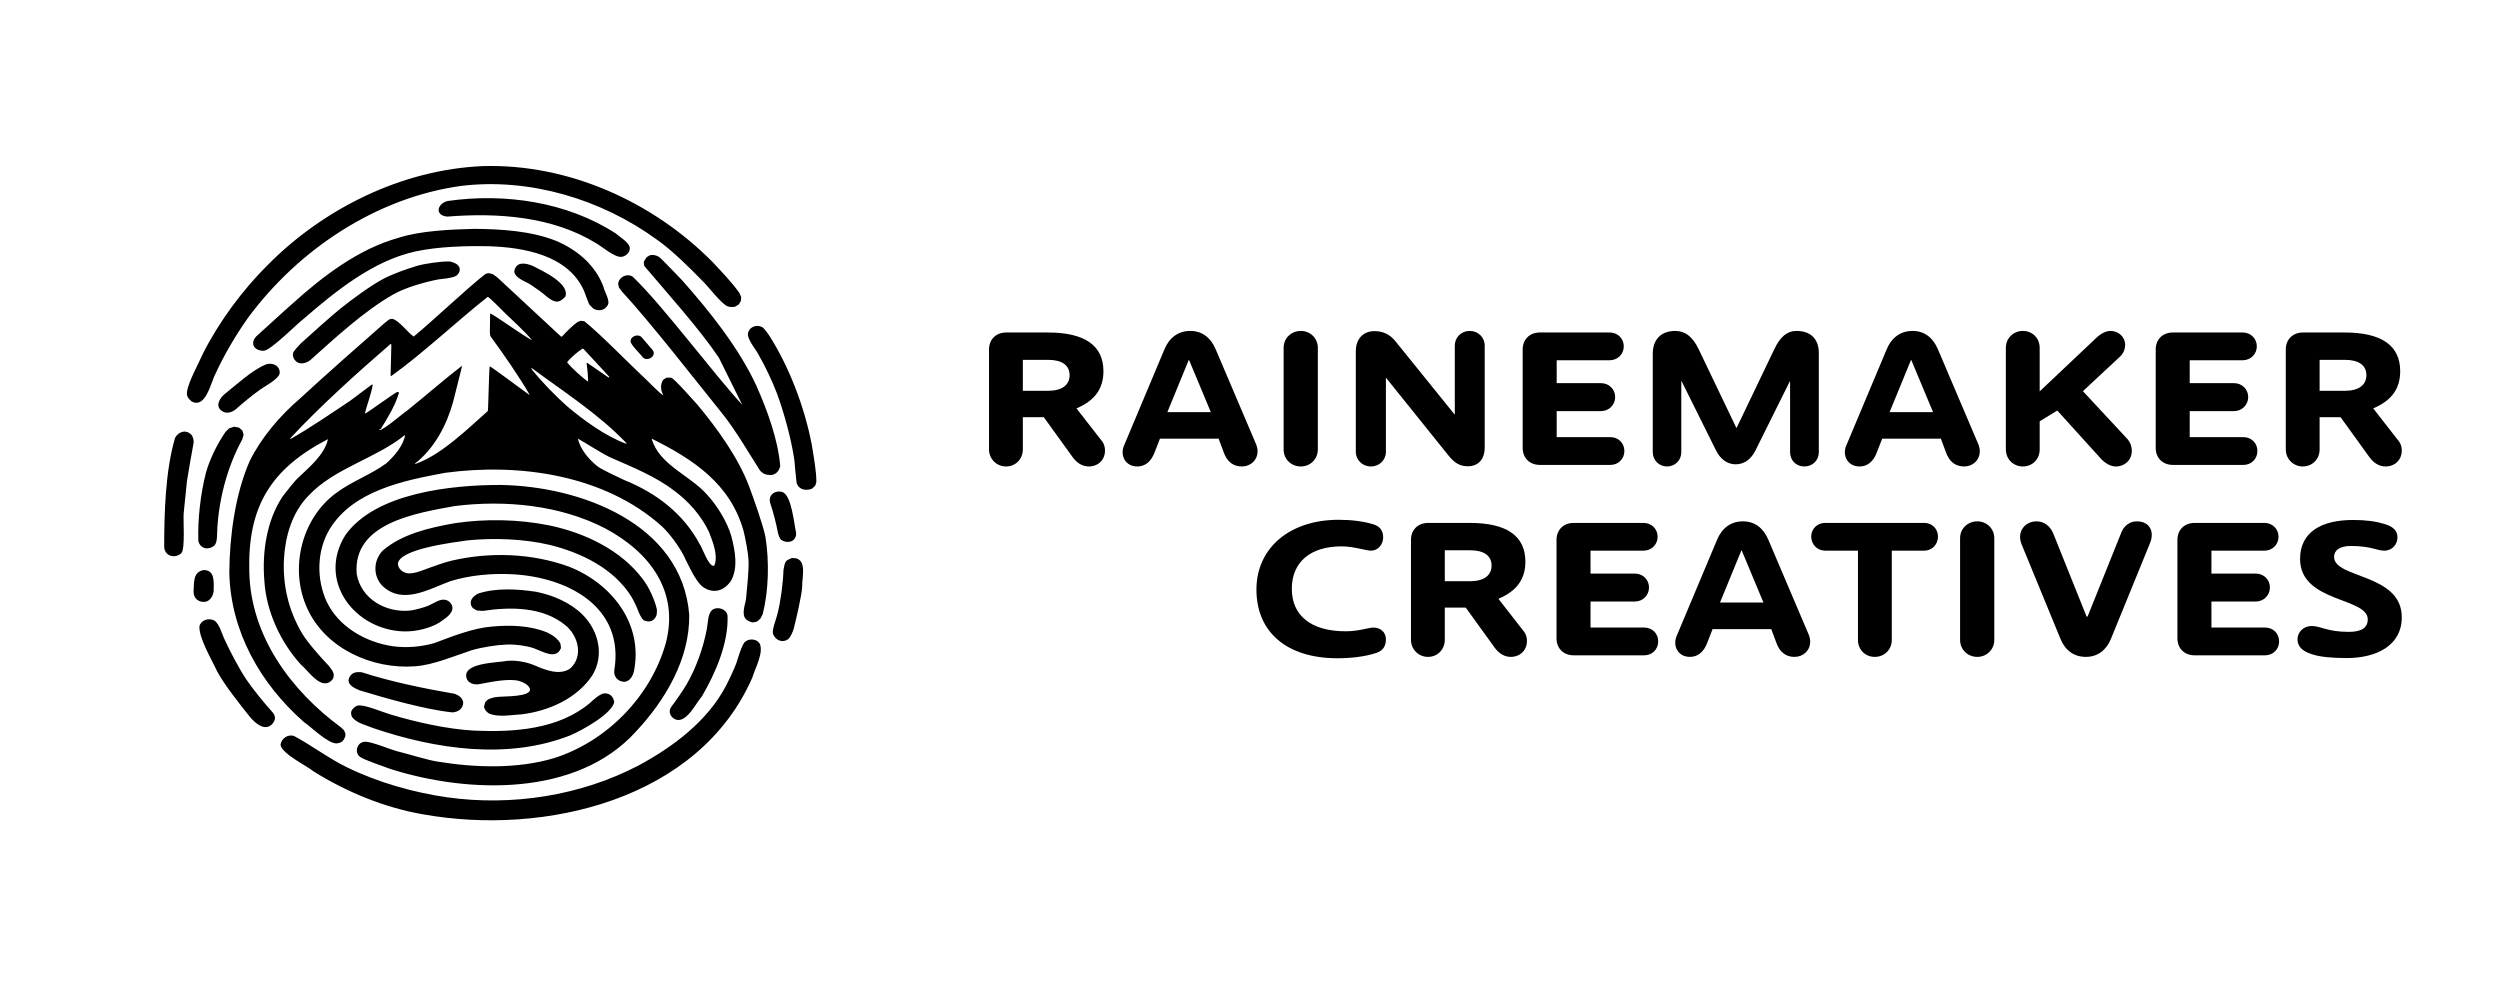 <svg style="fill-rule:evenodd;clip-rule:evenodd;stroke-linejoin:round;stroke-miterlimit:2;" xml:space="preserve" xmlns:xlink="http://www.w3.org/1999/xlink" xmlns="http://www.w3.org/2000/svg" version="1.1" viewBox="0 0 1393 549" height="100%" width="100%">
    <rect style="fill:none;" height="548.736" width="1392.88" y="0" x="0" id="rectangle"></rect>
    <path style="fill-rule:nonzero;" d="M745.198,366.78C753.155,366.78 760.894,365.8 766.78,363.839C770.486,362.641 772.23,360.137 772.23,356.216C772.23,352.296 769.287,349.68 765.254,349.68C762.42,349.68 757.297,351.751 749.776,351.751C730.701,351.751 719.801,343.138 719.801,328.091C719.801,313.263 730.047,304.432 747.596,304.432C754.245,304.432 761.112,306.83 763.946,306.83C767.652,306.83 770.704,303.561 770.704,299.422C770.704,295.72 768.851,293.215 765.145,292.126C759.695,290.492 753.155,289.621 745.961,289.621C718.603,289.621 700.085,305.304 700.085,328.528C700.085,352.296 717.078,366.78 745.198,366.78Z"></path>
    <path style="fill-rule:nonzero;" d="M849.511,352.392L834.916,333.648C845.59,329.183 849.947,322.211 849.947,312.939C849.947,298.662 839.599,291.365 818.998,291.365L795.781,291.365C790.117,291.365 786.195,295.177 786.195,300.84L786.195,356.534C786.195,361.875 790.443,366.017 795.672,366.017C801.009,366.017 805.039,361.875 805.039,356.534L805.039,338.549L816.708,338.549L832.846,360.894C835.243,364.164 838.292,366.017 841.778,366.017C847.006,366.017 850.819,362.311 850.819,357.188C850.819,355.335 850.383,353.809 849.511,352.392ZM819.216,323.847L805.039,323.847L805.039,306.612L819.216,306.612C826.85,306.612 831.103,309.666 831.103,315.12C831.103,320.684 826.741,323.847 819.216,323.847Z"></path>
    <path style="fill-rule:nonzero;" d="M916.219,349.68L886.244,349.68L886.244,335.17L910.987,335.17C915.347,335.17 918.835,331.685 918.835,327.329C918.835,322.972 915.347,319.596 910.987,319.596L886.244,319.596L886.244,306.83L915.783,306.83C920.143,306.83 923.631,303.454 923.631,299.098C923.631,294.633 920.143,291.365 915.783,291.365L876.877,291.365C871.213,291.365 867.291,295.177 867.291,300.84L867.291,355.67C867.291,361.333 871.213,365.145 876.877,365.145L916.219,365.145C920.579,365.145 923.958,361.769 923.958,357.413C923.958,352.948 920.579,349.68 916.219,349.68Z"></path>
    <path style="fill-rule:nonzero;" d="M1007.99,354.027L985.315,300.739C982.481,294.09 977.684,290.493 971.144,290.493C964.277,290.493 959.372,294.417 956.756,300.739L934.193,354.463C931.904,360.022 935.065,366.017 941.605,366.017C945.856,366.017 949.453,363.51 951.524,357.515L954.249,350.539L986.95,350.539L989.675,357.842C991.637,363.728 995.452,366.017 999.921,366.017C1004.72,366.017 1008.64,362.529 1008.64,357.515C1008.64,356.316 1008.42,355.226 1007.99,354.027ZM970.272,306.734L970.49,306.734L982.59,335.728L958.391,335.728L970.272,306.734Z"></path>
    <path style="fill-rule:nonzero;" d="M1054.1,306.83L1072.2,306.83C1076.56,306.83 1079.83,303.345 1079.83,298.989C1079.83,294.633 1076.56,291.365 1072.2,291.365L1016.95,291.365C1012.59,291.365 1009.21,294.633 1009.21,298.989C1009.21,303.345 1012.59,306.83 1016.95,306.83L1035.26,306.83L1035.26,356.643C1035.26,361.984 1039.29,366.017 1044.63,366.017C1049.96,366.017 1054.1,361.984 1054.1,356.643L1054.1,306.83Z"></path>
    <path style="fill-rule:nonzero;" d="M1092.16,299.866L1092.16,356.535C1092.16,361.984 1096.41,366.017 1101.74,366.017C1106.97,366.017 1111.22,361.984 1111.22,356.535L1111.22,299.866C1111.22,294.526 1106.97,290.493 1101.74,290.493C1096.41,290.493 1092.16,294.526 1092.16,299.866Z"></path>
    <path style="fill-rule:nonzero;" d="M1162.21,366.017C1168.86,366.017 1173.65,362.202 1176.16,356.1L1197.96,302.699C1200.69,296.161 1197.74,290.493 1190.66,290.493C1186.74,290.493 1183.57,292.891 1182.05,296.596L1163.19,343.567L1162.65,343.567L1144.12,297.359C1142.26,292.782 1138.67,290.493 1134.74,290.493C1128.42,290.493 1123.52,296.161 1126.46,303.353L1148.15,356.1C1150.77,362.42 1155.67,366.017 1162.21,366.017Z"></path>
    <path style="fill-rule:nonzero;" d="M1262.18,349.68L1232.21,349.68L1232.21,335.17L1256.95,335.17C1261.31,335.17 1264.8,331.685 1264.8,327.329C1264.8,322.972 1261.31,319.596 1256.95,319.596L1232.21,319.596L1232.21,306.83L1261.75,306.83C1266.11,306.83 1269.6,303.454 1269.6,299.098C1269.6,294.633 1266.11,291.365 1261.75,291.365L1222.84,291.365C1217.18,291.365 1213.26,295.177 1213.26,300.84L1213.26,355.67C1213.26,361.333 1217.18,365.145 1222.84,365.145L1262.18,365.145C1266.55,365.145 1269.92,361.769 1269.92,357.413C1269.92,352.948 1266.55,349.68 1262.18,349.68Z"></path>
    <path style="fill-rule:nonzero;" d="M1307.53,366.671C1324.22,366.671 1338.27,359.701 1338.27,343.901C1338.27,319.478 1300.55,322.422 1300.55,310.319C1300.55,306.721 1303.5,304.214 1309.93,304.214C1320.95,304.214 1324.54,306.83 1328.46,306.83C1333.15,306.83 1335.87,303.125 1335.87,299.422C1335.87,295.502 1333.26,293.324 1328.46,291.908C1323.78,290.493 1318.44,289.73 1311.13,289.73C1293.47,289.73 1281.6,296.482 1281.6,311.41C1281.6,335.833 1319.31,332.78 1319.31,345.1C1319.31,349.898 1315.61,352.078 1308.73,352.078C1296.74,352.078 1293.04,348.807 1288.14,348.807C1283.23,348.807 1280.18,352.405 1280.18,356.216C1280.18,360.137 1282.69,362.75 1288.03,364.493C1292.6,366.017 1299.03,366.671 1307.53,366.671Z"></path>
    <path style="fill-rule:nonzero;" d="M614.398,246.292L599.803,227.548C610.477,223.083 614.834,216.111 614.834,206.839C614.834,192.562 604.486,185.265 583.885,185.265L560.668,185.265C555.004,185.265 551.082,189.077 551.082,194.74L551.082,250.434C551.082,255.775 555.33,259.917 560.559,259.917C565.896,259.917 569.926,255.775 569.926,250.434L569.926,232.449L581.595,232.449L597.733,254.794C600.13,258.064 603.179,259.917 606.665,259.917C611.893,259.917 615.706,256.211 615.706,251.088C615.706,249.235 615.27,247.709 614.398,246.292ZM584.103,217.747L569.926,217.747L569.926,200.512L584.103,200.512C591.737,200.512 595.99,203.566 595.99,209.02C595.99,214.584 591.628,217.747 584.103,217.747Z"></path>
    <path style="fill-rule:nonzero;" d="M700.062,247.927L677.39,194.639C674.556,187.99 669.759,184.393 663.219,184.393C656.352,184.393 651.447,188.317 648.831,194.639L626.268,248.363C623.979,253.922 627.14,259.917 633.68,259.917C637.931,259.917 641.528,257.41 643.599,251.415L646.324,244.439L679.025,244.439L681.75,251.742C683.712,257.628 687.527,259.917 691.996,259.917C696.792,259.917 700.716,256.429 700.716,251.415C700.716,250.216 700.498,249.126 700.062,247.927ZM662.347,200.634L662.565,200.634L674.665,229.628L650.466,229.628L662.347,200.634Z"></path>
    <path style="fill-rule:nonzero;" d="M715.236,193.766L715.236,250.435C715.236,255.884 719.484,259.917 724.822,259.917C730.05,259.917 734.298,255.884 734.298,250.435L734.298,193.766C734.298,188.426 730.05,184.393 724.822,184.393C719.484,184.393 715.236,188.426 715.236,193.766Z"></path>
    <path style="fill-rule:nonzero;" d="M763.844,259.917C768.636,259.917 772.23,256.32 772.23,251.743L772.23,210.549L772.339,210.549L807.013,253.705C810.393,257.955 813.443,259.808 817.908,259.808C823.681,259.808 827.275,255.884 827.275,249.454L827.275,192.567C827.275,187.99 823.681,184.393 818.889,184.393C814.206,184.393 810.611,187.99 810.611,192.567L810.611,230.819L810.393,230.819L777.464,190.06C774.411,186.246 770.487,184.502 765.913,184.502C759.487,184.502 755.457,188.862 755.457,195.836L755.457,251.743C755.457,256.32 759.16,259.917 763.844,259.917Z"></path>
    <path style="fill-rule:nonzero;" d="M897.362,243.58L867.387,243.58L867.387,229.07L892.13,229.07C896.49,229.07 899.978,225.585 899.978,221.228C899.978,216.872 896.49,213.496 892.13,213.496L867.387,213.496L867.387,200.73L896.926,200.73C901.286,200.73 904.774,197.354 904.774,192.997C904.774,188.532 901.286,185.265 896.926,185.265L858.02,185.265C852.356,185.265 848.434,189.077 848.434,194.74L848.434,249.57C848.434,255.233 852.356,259.045 858.02,259.045L897.362,259.045C901.722,259.045 905.101,255.669 905.101,251.312C905.101,246.847 901.722,243.58 897.362,243.58Z"></path>
    <path style="fill-rule:nonzero;" d="M928.87,259.917C933.335,259.917 936.82,256.538 936.82,251.961L936.82,212.292L936.929,212.292L956.117,250.871C958.625,255.993 962.55,258.718 967.129,258.718C971.817,258.718 975.742,255.884 978.14,250.98L997.329,212.401L997.437,212.401L997.437,251.961C997.437,256.538 1000.81,259.917 1005.39,259.917C1009.96,259.917 1013.45,256.538 1013.45,251.961L1013.45,196.708C1013.45,188.862 1008.87,184.393 1001.03,184.393C995.693,184.393 991.877,187.772 988.716,194.42L967.674,238.339L967.456,238.339L946.523,194.638C943.034,187.336 938.782,184.393 933.444,184.393C925.602,184.393 920.919,189.08 920.919,197.144L920.919,251.961C920.919,256.429 924.405,259.917 928.87,259.917Z"></path>
    <path style="fill-rule:nonzero;" d="M1102.49,247.927L1079.82,194.639C1076.98,187.99 1072.19,184.393 1065.65,184.393C1058.78,184.393 1053.88,188.317 1051.26,194.639L1028.7,248.363C1026.41,253.922 1029.57,259.917 1036.11,259.917C1040.36,259.917 1043.96,257.41 1046.03,251.415L1048.75,244.439L1081.45,244.439L1084.18,251.742C1086.14,257.628 1089.95,259.917 1094.42,259.917C1099.22,259.917 1103.14,256.429 1103.14,251.415C1103.14,250.216 1102.93,249.126 1102.49,247.927ZM1064.78,200.634L1064.99,200.634L1077.09,229.628L1052.89,229.628L1064.78,200.634Z"></path>
    <path style="fill-rule:nonzero;" d="M1185.23,244.441L1160.6,217.959L1181.31,198.67C1183.38,196.708 1184.14,194.202 1184.14,192.131C1184.14,187.772 1180.43,184.393 1175.97,184.393C1174,184.393 1171.06,185.374 1168.12,188.208L1136.51,218.068L1136.51,193.766C1136.51,188.426 1132.48,184.393 1127.14,184.393C1121.91,184.393 1117.66,188.426 1117.66,193.766L1117.66,250.435C1117.66,255.884 1121.91,259.917 1127.14,259.917C1132.48,259.917 1136.51,255.884 1136.51,250.435L1136.51,234.742L1146.32,228.748L1170.3,255.23C1173.13,258.391 1176.18,259.917 1179.02,259.917C1183.92,259.917 1187.85,256.32 1187.85,251.198C1187.85,249.019 1187.19,246.621 1185.23,244.441Z"></path>
    <path style="fill-rule:nonzero;" d="M1250.09,243.58L1220.11,243.58L1220.11,229.07L1244.85,229.07C1249.21,229.07 1252.7,225.585 1252.7,221.228C1252.7,216.872 1249.21,213.496 1244.85,213.496L1220.11,213.496L1220.11,200.73L1249.65,200.73C1254.01,200.73 1257.5,197.354 1257.5,192.997C1257.5,188.532 1254.01,185.265 1249.65,185.265L1210.74,185.265C1205.08,185.265 1201.16,189.077 1201.16,194.74L1201.16,249.57C1201.16,255.233 1205.08,259.045 1210.74,259.045L1250.09,259.045C1254.45,259.045 1257.83,255.669 1257.83,251.312C1257.83,246.847 1254.45,243.58 1250.09,243.58Z"></path>
    <path style="fill-rule:nonzero;" d="M1336.96,246.292L1322.36,227.548C1333.04,223.083 1337.39,216.111 1337.39,206.839C1337.39,192.562 1327.05,185.265 1306.45,185.265L1283.23,185.265C1277.57,185.265 1273.64,189.077 1273.64,194.74L1273.64,250.434C1273.64,255.775 1277.89,259.917 1283.12,259.917C1288.46,259.917 1292.49,255.775 1292.49,250.434L1292.49,232.449L1304.16,232.449L1320.29,254.794C1322.69,258.064 1325.74,259.917 1329.23,259.917C1334.45,259.917 1338.27,256.211 1338.27,251.088C1338.27,249.235 1337.83,247.709 1336.96,246.292ZM1306.66,217.747L1292.49,217.747L1292.49,200.512L1306.66,200.512C1314.3,200.512 1318.55,203.566 1318.55,209.02C1318.55,214.584 1314.19,217.747 1306.66,217.747Z"></path>
    <path d="M182.661,245.075L182.629,244.733C150.761,261.333 137.973,282.369 138.899,318.311C139.539,354.227 161.998,384.762 190.064,405.343C190.064,405.345 191.741,407.01 191.741,407.01L192.48,408.787L192.382,410.359L191.631,412.012L190.705,413.113C190.133,413.73 188.583,414.081 187.803,414.219C182.858,414.636 173.132,404.791 169.319,402.308C145.065,380.975 128.447,351.781 127.772,319.006C127.903,298.933 131.022,275.329 139.157,256.845C145.654,243.699 156.086,231.542 167.176,222.039C180.641,209.623 200.072,192.417 213.845,180.394L216.507,178.211L217.576,177.745L218.632,177.658C222.443,178.571 227.363,185.527 230.523,187.522C241.24,178.753 259.676,161.101 270.554,152.598L272.244,152.18L274.569,152.722L277.153,154.611C277.173,154.611 312.601,187.562 312.619,187.562L313.157,187.522C315.136,185.32 319.378,181.053 321.817,179.4C321.816,179.4 323.655,178.718 323.655,178.718L325.682,179.058C334.931,186.481 350.657,202.793 359.302,210.78C360.173,211.449 368.576,220.324 369.651,220.197C368.038,217.613 367.804,214.147 369.573,211.574L371.4,210.445L373.822,210.433C375.18,210.171 387.428,224.299 388.504,225.382C399.538,238.606 411.233,254.74 417.364,270.887C419.827,277.48 425.169,292.41 426.509,299.19C428.662,312.752 428.368,329.039 424.93,342.353C424.929,342.353 423.659,344.737 423.659,344.737L421.827,346.337L419.476,346.855C418.396,346.621 416.514,345.981 415.765,345.137C412.898,342.39 415.265,336.86 415.7,333.56C416.148,328.893 417.386,317.157 417.079,312.638C417.039,308.621 415.31,299.885 414.346,295.935C406.923,269.508 386.355,255.976 363.077,244.385C367.186,259.013 384.415,264.825 393.783,275.413C399.687,281.839 404.938,290.27 407.474,298.654C409.504,306.45 411.573,316.69 407.047,324.026C402.981,329.514 397.256,330.947 391.548,326.975C387.371,323.77 383.088,313.796 380.727,309.125C377.914,303.831 373.103,297.352 368.757,293.222C336.799,264.548 289.332,257.867 248.016,263.454C225.175,267.688 196.904,273.338 183.794,294.646C176.451,306.718 176.195,322.707 182.098,335.409C188.865,349.446 203.962,357.936 218.995,360.098C226.457,361.123 234.883,360.416 242.102,358.297C251.957,354.62 263.326,350.017 273.902,349.14C284.044,348.185 295.467,348.453 304.977,352.452C307.601,353.649 310.958,355.938 312.263,358.615C312.184,358.745 312.802,361.157 312.477,361.357C311.383,363.56 310.385,364.34 307.852,364.576C304.738,364.604 300.222,362.21 297.334,361.163C292.978,359.709 286.86,358.948 282.283,359.144C276.394,359.385 268.459,360.651 262.808,362.316C253.292,365.439 241.33,370.608 231.216,371.261C207.446,373.033 181.404,361.437 171.217,339.039C161.162,317.234 167.751,289.13 187.202,274.772C195.49,268.44 207.137,264.288 215.452,258.01C219.642,254.181 224.943,248.133 225.711,242.309C209.526,255.517 186.221,260.764 171.793,276.308C162.652,285.754 158.919,298.852 158.206,311.697C157.525,326.317 160.808,340.246 168.284,352.858C171.079,357.699 179.108,366.73 183.011,370.786C184.766,373.05 187.301,375.586 185.193,378.677C179.254,385.549 171.75,373.594 167.59,370.232C156.283,357.796 148.384,340.654 147.319,323.809C145.961,307.858 148.495,290.074 157.532,276.543C159.667,273.933 164.103,267.875 166.677,265.744C172.674,259.988 180.557,253.498 182.661,245.075M326.894,202.511L326.965,202.141L327.36,202.27L338.934,210.251C339.029,210.289 339.238,210.398 339.348,210.35L339.491,209.939L325.171,194.478L324.672,194.219C322.055,195.801 317.798,199.414 315.987,201.876C318.59,205.131 324.274,210.27 327.671,212.687C327.73,209.973 327.251,205.171 326.894,202.511M347.794,267.462C365.578,274.622 380.779,286.126 389.916,303.263C391.349,305.236 394.577,315.091 397.5,315.316L398.103,314.975C400.233,309.355 397.142,301.875 395.124,296.589C390.993,287.599 383.636,279.256 375.681,273.441C365.568,265.595 352.201,260.172 340.553,255.091C336.312,253.275 326.1,246.666 321.991,244.379C323.297,250.25 327.951,255.821 332.555,259.528C334.523,261.418 345.224,266.192 347.794,267.462M349.068,246.94C333.775,230.839 313.687,217.989 295.929,204.83C296.081,205.296 296.374,205.899 296.648,206.301C301.836,212.674 309.622,220.743 315.781,226.188C325.216,234.187 337.231,242.934 348.882,247.264L349.081,247.187L349.068,246.94ZM252.413,224.135C248.795,237.063 242.041,249.822 231.312,258.229C231.283,258.317 231.294,258.475 231.339,258.557C245.836,253.546 260.486,239.036 271.817,229.013C272.063,229.099 272.474,204.824 272.905,204.106C273.506,204.093 294.11,219.556 294.602,219.761C294.601,219.761 295.145,220.009 295.145,220.009C289.826,210.703 279.944,196.304 273.546,187.745C272.993,187.075 272.987,185.689 272.943,184.873L273.099,175.092L273.274,174.645C278.744,177.693 290.806,186.638 296.525,189.622C292.905,185.144 284.817,177.767 280.657,173.732C280.214,173.402 272.254,165.013 271.7,165.445C255.606,178.106 234.88,197.563 218.062,209.486L217.641,209.362C217.598,209.335 218.076,192.375 218.062,192.324L217.932,191.765L217.673,191.623C199.523,207.263 178.056,226.606 161.716,244.239L161.806,244.638C172.113,238.891 185.077,229.985 195.031,223.37L207.058,214.382C207.215,214.291 207.546,214.219 207.687,214.423C207.066,218.721 204.257,226.363 203.25,230.549C204.632,230.109 220.219,218.624 221.352,218.407L221.974,218.437L222.296,218.919C220.395,225.603 215.94,233.019 212.291,238.812C212.105,238.951 211.605,239.366 211.352,239.342C211.352,239.352 211.316,239.527 211.32,239.537L211.391,239.636C213.797,239.681 224.634,230.179 226.696,228.89C236.207,221.332 247.831,211.169 257.413,203.806C257.587,204.179 252.412,223.775 252.413,224.135M370.959,358.431C378.634,329.469 361.954,307.585 337.23,294.423C311.936,281.335 281.362,278.504 253.404,281.963C232.215,285.864 196.31,291.279 198.762,319.853C201.18,333.834 215.19,341.609 228.639,340.188C231.268,339.871 236.252,338.501 238.689,337.481C240.917,336.559 244.8,333.882 247.296,334.132C249.645,334.25 251.422,335.752 252.024,337.997C252.765,342.092 247.417,345.013 244.641,347.009C239.151,350.241 231.73,351.906 225.387,351.834C197.595,351.247 176.497,323.553 192.473,298.112C209.262,274.494 251.888,270.198 278.863,270.211C323.254,270.885 379.974,291.619 384.036,342.513C384.405,367.175 370.617,390.326 354.178,407.804C321.187,444.049 261.099,442.238 217.758,428.544C214.941,427.465 202.8,423.417 200.491,421.664C199.124,420.497 198.649,419.193 198.879,417.403C199.431,414.882 200.961,413.354 203.574,413.301C206.671,413.132 217.736,417.634 220.848,418.479C226.026,419.673 239.14,423.822 244.248,424.423C265.003,427.801 288.398,428.501 308.72,422.429C338.127,413.08 362.557,388.172 370.959,358.431M435.745,274.078C441.082,275.619 442.426,291.803 443.576,296.795C443.983,301.789 438.842,303.279 435.194,300.732C434.376,299.956 433.66,297.942 433.466,296.859C432.74,292.662 430.63,284.416 429.184,280.422C427.855,275.992 431.523,273.082 435.745,274.078M226.961,319.424C230.362,319.891 235.007,317.978 238.132,316.793C241.402,315.588 247.936,313.278 251.28,312.491C272.652,307.405 296.236,308.195 316.945,315.71C340.871,325.046 358.618,347.69 353.2,374.181C352.637,376.69 350.919,379.557 348.123,379.907C344.479,379.997 341.786,377.075 342.296,373.451C348.123,337.697 315.625,321.309 284.718,319.936C273.789,319.413 261.457,320.543 250.975,323.827C238.847,328.234 224.195,337.338 212.848,326.221C207.78,320.668 208.053,312.412 213.121,306.918C223.782,297.558 239.537,293.976 253.17,291.556C270.303,288.959 289.193,289.312 306.175,292.77C325.741,296.885 346.018,306.389 358.207,322.755C361.535,327.024 364.82,334.191 365.998,339.47C366.122,340.448 366.016,342.334 365.655,343.272C364.126,346.39 361.605,346.974 358.576,345.544C357.495,344.629 356.075,341.771 355.625,340.423C354.833,338.312 352.964,334.327 351.769,332.419C341.972,316.728 323.812,307.931 306.369,303.634C291.985,300.228 275.315,299.65 260.631,301.074C253.396,302.173 221.801,305.789 221.695,314.398C222.129,317.234 224.287,318.843 226.961,319.424M443.361,311.061C449.749,312.377 446.731,322.426 446.989,326.822C446.664,332.183 443.603,345.03 442.26,350.346C441.835,351.898 440.552,354.811 439.365,355.948C436.222,358.598 431.855,356.778 430.699,353.035C430.066,350.837 432.718,344.308 433.193,342.124C435.012,334.933 436.331,324.912 436.561,317.5C436.745,316.596 437.171,313.662 437.856,312.956C438.322,312.054 440.363,311.26 441.231,310.908C441.23,310.908 443.361,311.061 443.361,311.061M107.864,329.452C108.213,324.859 107.361,318.737 113.395,317.646C119.993,317.494 119.085,324.748 119.049,329.288C118.844,331.885 117.165,334.828 114.418,335.314C110.662,335.843 107.686,333.287 107.864,329.452M268.934,340.399L265.69,340.17L263.39,338.786L262.458,337.256C261.625,334.16 263.81,332.143 266.325,330.777C276.281,327.433 288.502,328.182 298.759,329.753C307.94,331.549 317.784,335.748 324.504,342.4C333.55,351.339 336.857,365.077 330.041,376.324C321.43,389.266 305.742,396.159 290.715,398.022C285.307,398.261 277.31,399.926 272.25,397.434C271.124,396.639 269.707,395.14 269.739,393.65C269.738,393.65 270.327,391.349 270.327,391.349L271.564,390.012C273.331,388.801 276.208,388.322 278.306,388.242C281.257,387.913 296.022,388.358 295.295,383.91C294.604,381.444 291.409,380.142 289.219,379.414C283.24,377.88 273.402,380.053 267.445,381.126C264.961,381.703 261.867,381.125 260.373,378.883C255.788,369.159 277.302,369.314 282.736,368.218C287.753,367.795 293.673,368.895 298.28,370.903C304.017,373.399 311.862,376.455 317.625,372.546C325.229,365.838 322.251,354.272 315.1,348.433C302.426,337.983 284.377,338.084 268.934,340.399M405.395,343.136C405.945,358.365 398.661,375.074 391.115,387.994C387.867,391.59 382.876,402.491 376.886,401.06C373.686,399.99 371.964,396.638 374.121,393.721C376.44,390.764 380.66,384.588 382.552,381.35C387.819,372.378 391.994,360.58 393.867,350.345C394.545,347.073 394.217,341.559 397.345,339.482C400.404,337.927 404.917,339.477 405.395,343.136M151.58,403.538C147.524,407.668 142.16,402.919 139.371,399.594C133.962,392.841 125.03,381.64 120.992,374.092C118.215,367.942 110.533,355.244 111.152,348.774C112.229,345.249 116.631,344.116 119.645,345.878C122.37,348.107 123.461,352.628 124.851,355.707C128.112,362.815 133.029,372.302 137.39,378.795C140.536,383.54 147.85,392.511 151.729,396.716C153.791,399.064 153.678,401.22 151.58,403.538M236.053,453.799C214.655,450.203 192.961,441.269 174.617,429.751C171.14,426.795 157.215,420.162 156.314,415.09C156.628,411.507 160.483,408.866 163.924,410.135C173.216,415.055 183.801,422.992 193.341,427.537C210.266,435.872 230.633,441.655 249.279,444.275C285.105,449.304 323.441,443.421 355.59,426.631C374.733,416.398 394.081,401.962 404.379,382.391C406.022,379.324 409.036,372.894 410.253,369.62C410.848,367.814 413.439,358.882 415.117,357.656C417.379,355.644 421.472,355.891 423.225,358.462C425.799,363.354 420.67,372.546 419.217,377.495C389.52,445.582 303.585,465.825 236.053,453.799M201.67,374.61C217.548,379.791 237.037,383.797 253.501,386.611C255.688,387.551 257.521,388.664 258.099,391.196C258.129,394.808 255.48,396.716 252.082,396.946C236.745,395.345 215.015,389.083 200.264,384.634C197.778,383.531 193.475,381.741 194.319,378.278C195.615,374.694 198.23,374.188 201.67,374.61M207.952,405.697C204.34,404.113 198.238,402.928 196.061,399.271C195.702,398.484 195.428,397.126 195.776,396.258C196.592,394.609 198.013,393.325 199.863,393.033C204.19,392.895 213.181,396.823 217.395,398.034C231.713,402.368 249.188,406.293 264.135,407.097C286.187,408.068 311.002,406.522 328.662,391.754C330.447,390.069 333.957,386.817 336.492,386.352C339.662,386.119 341.677,387.918 342.242,391.078C341.257,397.665 323.825,407.23 317.788,409.722C282.897,423.533 242.578,417.446 207.952,405.697M397.015,145.965C401.706,150.975 408.14,157.67 412.053,163.332L412.986,165.534L412.837,167.652L411.678,169.583L409.709,170.837C408.648,171.201 406.687,171.082 405.63,170.766C402.207,169.746 394.301,159.181 391.659,156.77C384.492,149.423 374.32,139.265 365.914,133.459C335.041,110.983 295.151,98.986 257.005,103.573C209.591,110.115 166.149,139.126 138.018,177.322C131.586,186.403 124.766,197.929 120.163,208.067C117.483,212.739 114.8,228.049 106.698,223.64C105.127,222.194 103.88,220.994 104.179,218.467C104.931,212.639 110.776,202.42 113.095,196.991C121.983,179.377 135.155,161.516 149.177,147.649C180.476,115.999 224.245,94.447 269.006,92.556C316.653,91.129 363.742,112.338 397.015,145.965M332.3,135.606C307.92,120.565 277.246,118.439 249.336,120.687C242.24,120.216 243.316,113.594 249.388,111.995C281.187,107.45 315.876,112.44 343.142,130.104C345.115,131.872 350.904,135.208 350.934,138.367C351.008,140.637 348.792,142.674 346.667,143.058C342.876,143.947 335.328,137.283 332.3,135.606M325.268,161.726C316.331,142.068 291.764,137.833 272.341,137.202C259.728,136.936 244.047,137.394 231.676,140.068C207.869,145.205 186.996,162.269 168.989,177.818C166.384,179.64 150.36,195.753 146.872,195.449C141.887,195.529 138.946,191.511 142.85,187.374C147.831,182.97 157.984,173.495 162.875,169.253C179.861,153.929 199.743,138.694 222.116,132.482C234.217,128.559 251.497,127.821 264.201,127.52C279.095,127.622 296.05,128.649 309.99,134.265C321.708,139.296 331.708,147.623 336.252,159.842C336.611,162.096 340.231,167.704 338.589,170.066C337.098,173.004 333.283,173.605 330.598,171.972L328.558,169.906C327.901,169.293 325.764,162.63 325.268,161.726M413.561,225.546C411.408,221.15 400.525,199.257 400.525,199.257C389.857,183.376 371.344,162.785 359.055,148.272C358.787,147.637 358.594,146.264 358.857,145.583C358.855,145.583 360.273,143.352 360.273,143.352L362.145,142.198C363.717,141.774 365.729,142.238 367.093,143.076C367.68,143.079 379.617,155.756 380.324,156.441C395.595,173.715 411.557,193.685 421.341,214.67C427.473,228.457 433.419,244.54 434.748,259.635C434.144,262.382 432.515,264.371 429.553,264.72C426.634,264.514 425.705,264.352 423.556,262.312C417.552,252.85 410.033,240.03 403.09,231.237C387.496,211.922 362.947,180.206 346.37,162.232C346.369,162.232 344.878,160.172 344.878,160.172L344.431,158.148C344.713,154.388 349.43,152.048 352.566,154.199C369.153,170.004 397.96,208.709 413.561,225.546M244.239,155.682C236.464,157.211 225.713,160.234 218.844,164.221C203.111,173.201 186.658,188.314 173.205,200.393C171.363,202.023 168.411,203.075 166.023,202.094C164.253,201.113 162.788,198.943 163.316,196.862C163.362,195.671 166.739,192.374 167.46,191.494C172.885,186.505 183.972,176.639 189.611,171.99C196.287,166.706 206.36,159.191 213.878,155.217C219.19,152.49 226.922,149.732 232.654,148.054C236.943,146.842 245.705,145.611 250.165,145.688C251.323,145.632 253.374,146.538 254.356,147.083C256.975,148.926 256.672,151.827 254.213,153.669C251.681,155.073 247.067,155.309 244.239,155.682M296.79,148.137C302.023,150.788 317.771,158.018 314.983,165.322C311.208,169.461 308.711,168.416 304.744,165.357C302.813,163.552 298.127,160.205 295.884,158.742C293.241,156.931 286.749,155.004 286.557,151.174C287.528,145.571 292.76,146.477 296.79,148.137M433.057,219.585C430.515,212.72 426.202,203.702 422.52,197.374C421.085,194.514 416.078,188.958 416.801,185.468C417.655,182.062 421.723,180.584 424.702,182.307C425.728,182.653 427.928,186.079 428.582,186.909C439.858,204.552 448.37,227.129 452.291,247.646C453.239,253.46 454.969,262.722 454.869,268.627L454.234,270.628L452.435,272.342C449.302,273.496 445.445,273.058 444.041,269.61C443.694,269.164 442.754,257.437 442.636,256.515C441.066,245.251 436.971,230.263 433.057,219.585M363.537,194.927C366.353,198.327 360.425,202.017 357.957,198.876C357.173,197.579 351.059,191.808 351.383,190.141C351.384,187.123 355.848,185.778 357.681,188.092L363.537,194.927M124.462,229.478C119.844,227.138 121.647,222.776 124.728,219.955C131.305,214.75 140.508,206.078 148.361,202.994C151.898,201.913 156.027,203.695 155.841,207.832C155.554,211.349 146.282,215.833 143.97,217.826C140.737,220.055 134.503,225.224 131.58,227.889C129.738,229.514 126.816,230.613 124.462,229.478M134.974,244.874C126.34,260.552 121.423,279.949 120.954,297.831C120.91,299.735 120.819,302.496 119.431,303.98C116.165,306.735 111.63,305.855 110.513,301.473C110.109,289.413 111.752,274.982 114.773,263.301C116.947,255.629 121.182,247.116 125.712,240.566L127.759,238.612L130.453,237.765L133.128,238.248L135.084,239.895L135.732,242.285L134.974,244.874ZM101.083,308.201C97.572,311.398 91.977,310.041 91.497,304.981C91.475,285.97 92.152,262.351 97.514,244.051C99.472,240.259 103.995,239.086 106.912,242.574C107.586,243.641 108.024,245.446 107.89,246.698C106.861,252.05 104.991,262.829 104.153,268.21L102.365,285.753C101.95,289.06 103.306,305.598 101.083,308.201"></path>
</svg>
